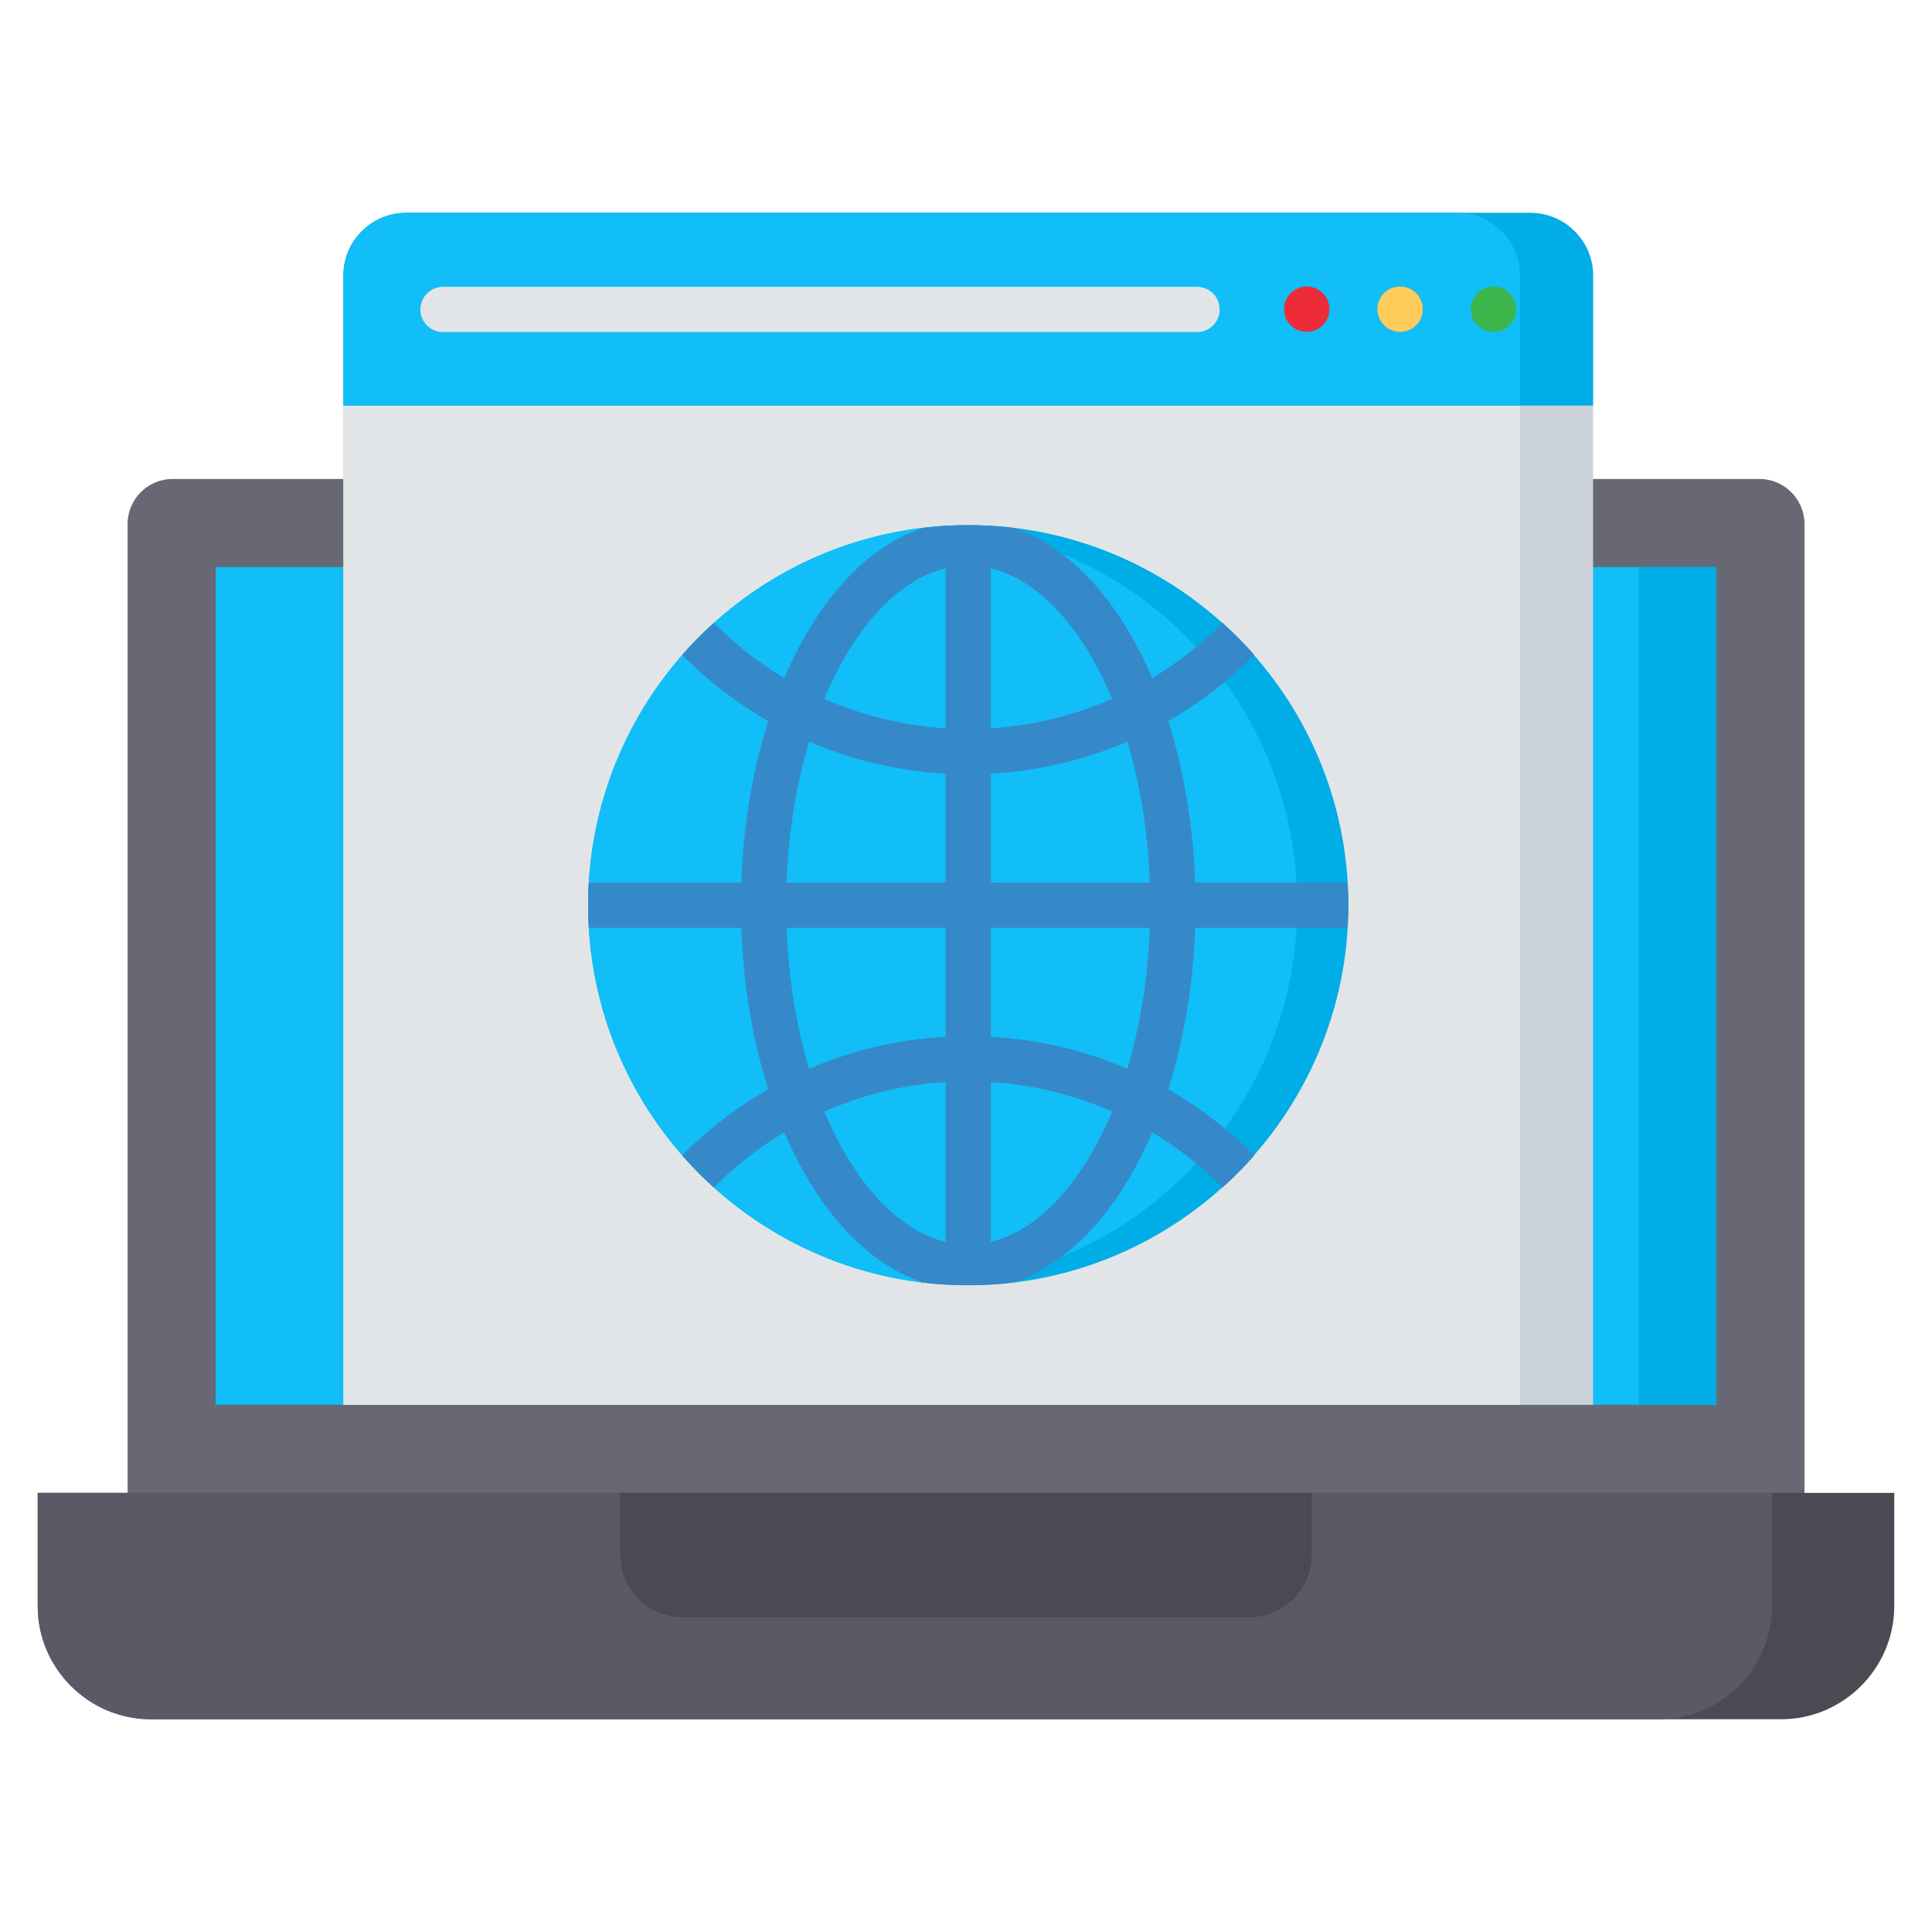 <svg width="24" height="24" viewBox="0 0 24 24" fill="none" xmlns="http://www.w3.org/2000/svg">
<g clip-path="url(#clip0_185_255)">
<path fill-rule="evenodd" clip-rule="evenodd" d="M21.857 19.589H2.143C1.836 19.589 1.585 19.338 1.585 19.031V6.508C1.585 6.201 1.836 5.95 2.143 5.95H21.857C22.164 5.95 22.416 6.201 22.416 6.508V19.031C22.416 19.338 22.164 19.589 21.857 19.589Z" fill="#676873"/>
<path d="M21.32 7.044H2.679V17.451H21.32V7.044Z" fill="#11BEF7"/>
<path fill-rule="evenodd" clip-rule="evenodd" d="M22.125 21.357H1.874C1.101 21.357 0.468 20.724 0.468 19.951V18.545H23.531V19.951C23.531 20.724 22.899 21.357 22.125 21.357Z" fill="#494A52"/>
<path fill-rule="evenodd" clip-rule="evenodd" d="M20.607 21.357H1.874C1.101 21.357 0.469 20.724 0.469 19.951V18.545H22.013V19.951C22.013 20.724 21.38 21.357 20.607 21.357Z" fill="#595A66"/>
<path fill-rule="evenodd" clip-rule="evenodd" d="M15.523 20.09H8.477C8.051 20.09 7.705 19.742 7.705 19.318V18.544H16.295V19.318C16.295 19.742 15.947 20.09 15.523 20.09Z" fill="#494A52"/>
<path fill-rule="evenodd" clip-rule="evenodd" d="M19.79 17.451H4.266V3.421C4.266 2.993 4.617 2.644 5.045 2.644H19.011C19.439 2.644 19.79 2.993 19.79 3.421V17.451Z" fill="#CAD1D8"/>
<path fill-rule="evenodd" clip-rule="evenodd" d="M18.882 17.451H4.266V3.421C4.266 2.993 4.616 2.644 5.044 2.644H18.103C18.531 2.644 18.882 2.993 18.882 3.421V17.451Z" fill="#E2E5E7"/>
<path fill-rule="evenodd" clip-rule="evenodd" d="M4.266 5.038V3.421C4.266 2.993 4.617 2.644 5.045 2.644H19.011C19.439 2.644 19.79 2.993 19.79 3.421V5.038H4.266Z" fill="#00ADE6"/>
<path fill-rule="evenodd" clip-rule="evenodd" d="M4.266 5.038V3.421C4.266 2.993 4.616 2.644 5.044 2.644H18.103C18.531 2.644 18.882 2.993 18.882 3.421V5.038H4.266Z" fill="#11BEF7"/>
<path d="M16.514 3.839C16.514 3.684 16.388 3.559 16.232 3.559C16.077 3.559 15.951 3.684 15.951 3.839V3.842C15.951 3.998 16.077 4.122 16.232 4.122C16.388 4.122 16.514 3.998 16.514 3.842V3.839Z" fill="#EE2B39"/>
<path d="M17.674 3.839C17.674 3.684 17.548 3.559 17.393 3.559C17.237 3.559 17.111 3.684 17.111 3.839V3.842C17.111 3.998 17.237 4.122 17.393 4.122C17.548 4.122 17.674 3.998 17.674 3.842V3.839Z" fill="#FFCB5B"/>
<path d="M18.834 3.839C18.834 3.684 18.708 3.559 18.553 3.559C18.397 3.559 18.271 3.684 18.271 3.839V3.842C18.271 3.998 18.397 4.122 18.553 4.122C18.708 4.122 18.834 3.998 18.834 3.842V3.839Z" fill="#3CB54B"/>
<path d="M5.502 3.563C5.348 3.563 5.222 3.689 5.222 3.845C5.222 4 5.348 4.125 5.502 4.125H14.871C15.026 4.125 15.151 4 15.151 3.845C15.151 3.689 15.026 3.563 14.871 3.563H5.502Z" fill="#E2E5E7"/>
<path d="M21.32 7.044H20.356V17.451H21.32V7.044Z" fill="#00ADE6"/>
<path fill-rule="evenodd" clip-rule="evenodd" d="M12.027 15.966C9.427 15.966 7.306 13.845 7.306 11.245C7.306 8.644 9.427 6.523 12.027 6.523C14.627 6.523 16.75 8.644 16.75 11.245C16.75 13.845 14.627 15.966 12.027 15.966Z" fill="#00ADE6"/>
<path fill-rule="evenodd" clip-rule="evenodd" d="M11.711 6.534C9.251 6.696 7.306 8.744 7.306 11.245C7.306 13.745 9.251 15.793 11.711 15.955C14.172 15.793 16.116 13.745 16.116 11.245C16.116 8.744 14.172 6.696 11.711 6.534Z" fill="#11BEF7"/>
<path d="M11.468 6.557C10.887 6.749 10.376 7.237 9.986 7.927C9.899 8.082 9.816 8.248 9.742 8.424C9.421 8.231 9.128 8 8.867 7.737C8.729 7.862 8.598 7.994 8.474 8.135C8.79 8.455 9.15 8.732 9.544 8.958C9.352 9.56 9.233 10.24 9.209 10.963H7.314C7.309 11.056 7.306 11.15 7.306 11.245C7.306 11.339 7.309 11.433 7.314 11.526H9.209C9.233 12.249 9.352 12.929 9.544 13.531C9.15 13.756 8.79 14.034 8.474 14.354C8.598 14.495 8.729 14.627 8.867 14.752C9.128 14.489 9.421 14.258 9.742 14.065C9.816 14.241 9.899 14.407 9.986 14.562C10.376 15.252 10.887 15.74 11.468 15.932C11.651 15.955 11.838 15.966 12.027 15.966C12.217 15.966 12.403 15.955 12.588 15.932C13.168 15.74 13.68 15.252 14.069 14.562C14.157 14.407 14.238 14.241 14.314 14.065C14.633 14.258 14.926 14.489 15.187 14.752C15.326 14.627 15.458 14.495 15.582 14.354C15.264 14.034 14.905 13.756 14.512 13.531C14.703 12.929 14.822 12.249 14.847 11.526H16.74C16.745 11.433 16.75 11.339 16.75 11.245C16.75 11.15 16.745 11.056 16.74 10.963H14.847C14.822 10.24 14.703 9.56 14.512 8.958C14.905 8.732 15.264 8.455 15.582 8.135C15.458 7.994 15.326 7.862 15.187 7.737C14.926 8 14.633 8.231 14.314 8.424C14.238 8.248 14.157 8.082 14.069 7.927C13.68 7.237 13.168 6.749 12.588 6.557C12.403 6.534 12.217 6.523 12.027 6.523C11.838 6.523 11.651 6.534 11.468 6.557ZM10.24 13.808C10.265 13.796 10.289 13.785 10.314 13.776C10.759 13.59 11.241 13.473 11.747 13.442V15.427C11.262 15.31 10.818 14.897 10.474 14.289C10.389 14.139 10.312 13.978 10.24 13.808ZM12.309 13.442C12.814 13.473 13.296 13.59 13.741 13.776C13.765 13.785 13.79 13.796 13.816 13.808C13.744 13.978 13.665 14.139 13.582 14.289C13.238 14.897 12.794 15.31 12.309 15.427V13.442V13.442ZM14.004 13.277C13.988 13.271 13.972 13.263 13.956 13.256C13.444 13.042 12.889 12.911 12.309 12.879V11.526H14.283C14.261 12.157 14.162 12.751 14.004 13.277L14.004 13.277ZM11.747 12.879C11.166 12.911 10.611 13.042 10.099 13.256C10.083 13.263 10.067 13.271 10.051 13.277C9.893 12.751 9.795 12.157 9.771 11.526H11.747V12.879L11.747 12.879ZM14.283 10.963H12.309V9.61C12.889 9.578 13.444 9.447 13.956 9.233C13.972 9.226 13.988 9.218 14.004 9.212C14.162 9.738 14.261 10.332 14.283 10.963ZM11.747 10.963H9.771C9.795 10.332 9.893 9.738 10.051 9.212C10.067 9.218 10.083 9.226 10.099 9.233C10.611 9.447 11.166 9.578 11.747 9.61V10.963H11.747ZM11.747 7.06V9.047C11.241 9.015 10.759 8.899 10.314 8.713C10.289 8.703 10.265 8.692 10.24 8.681C10.312 8.511 10.389 8.351 10.474 8.2C10.818 7.592 11.262 7.177 11.747 7.06ZM12.309 9.047V7.06C12.794 7.177 13.238 7.592 13.582 8.2C13.665 8.35 13.744 8.511 13.816 8.681C13.79 8.692 13.765 8.703 13.741 8.713C13.296 8.899 12.814 9.015 12.309 9.047V9.047Z" fill="#3589C9"/>
</g>
<defs>
<clipPath id="clip0_185_255">
<rect width="24" height="24" fill="white"/>
</clipPath>
</defs>
</svg>
